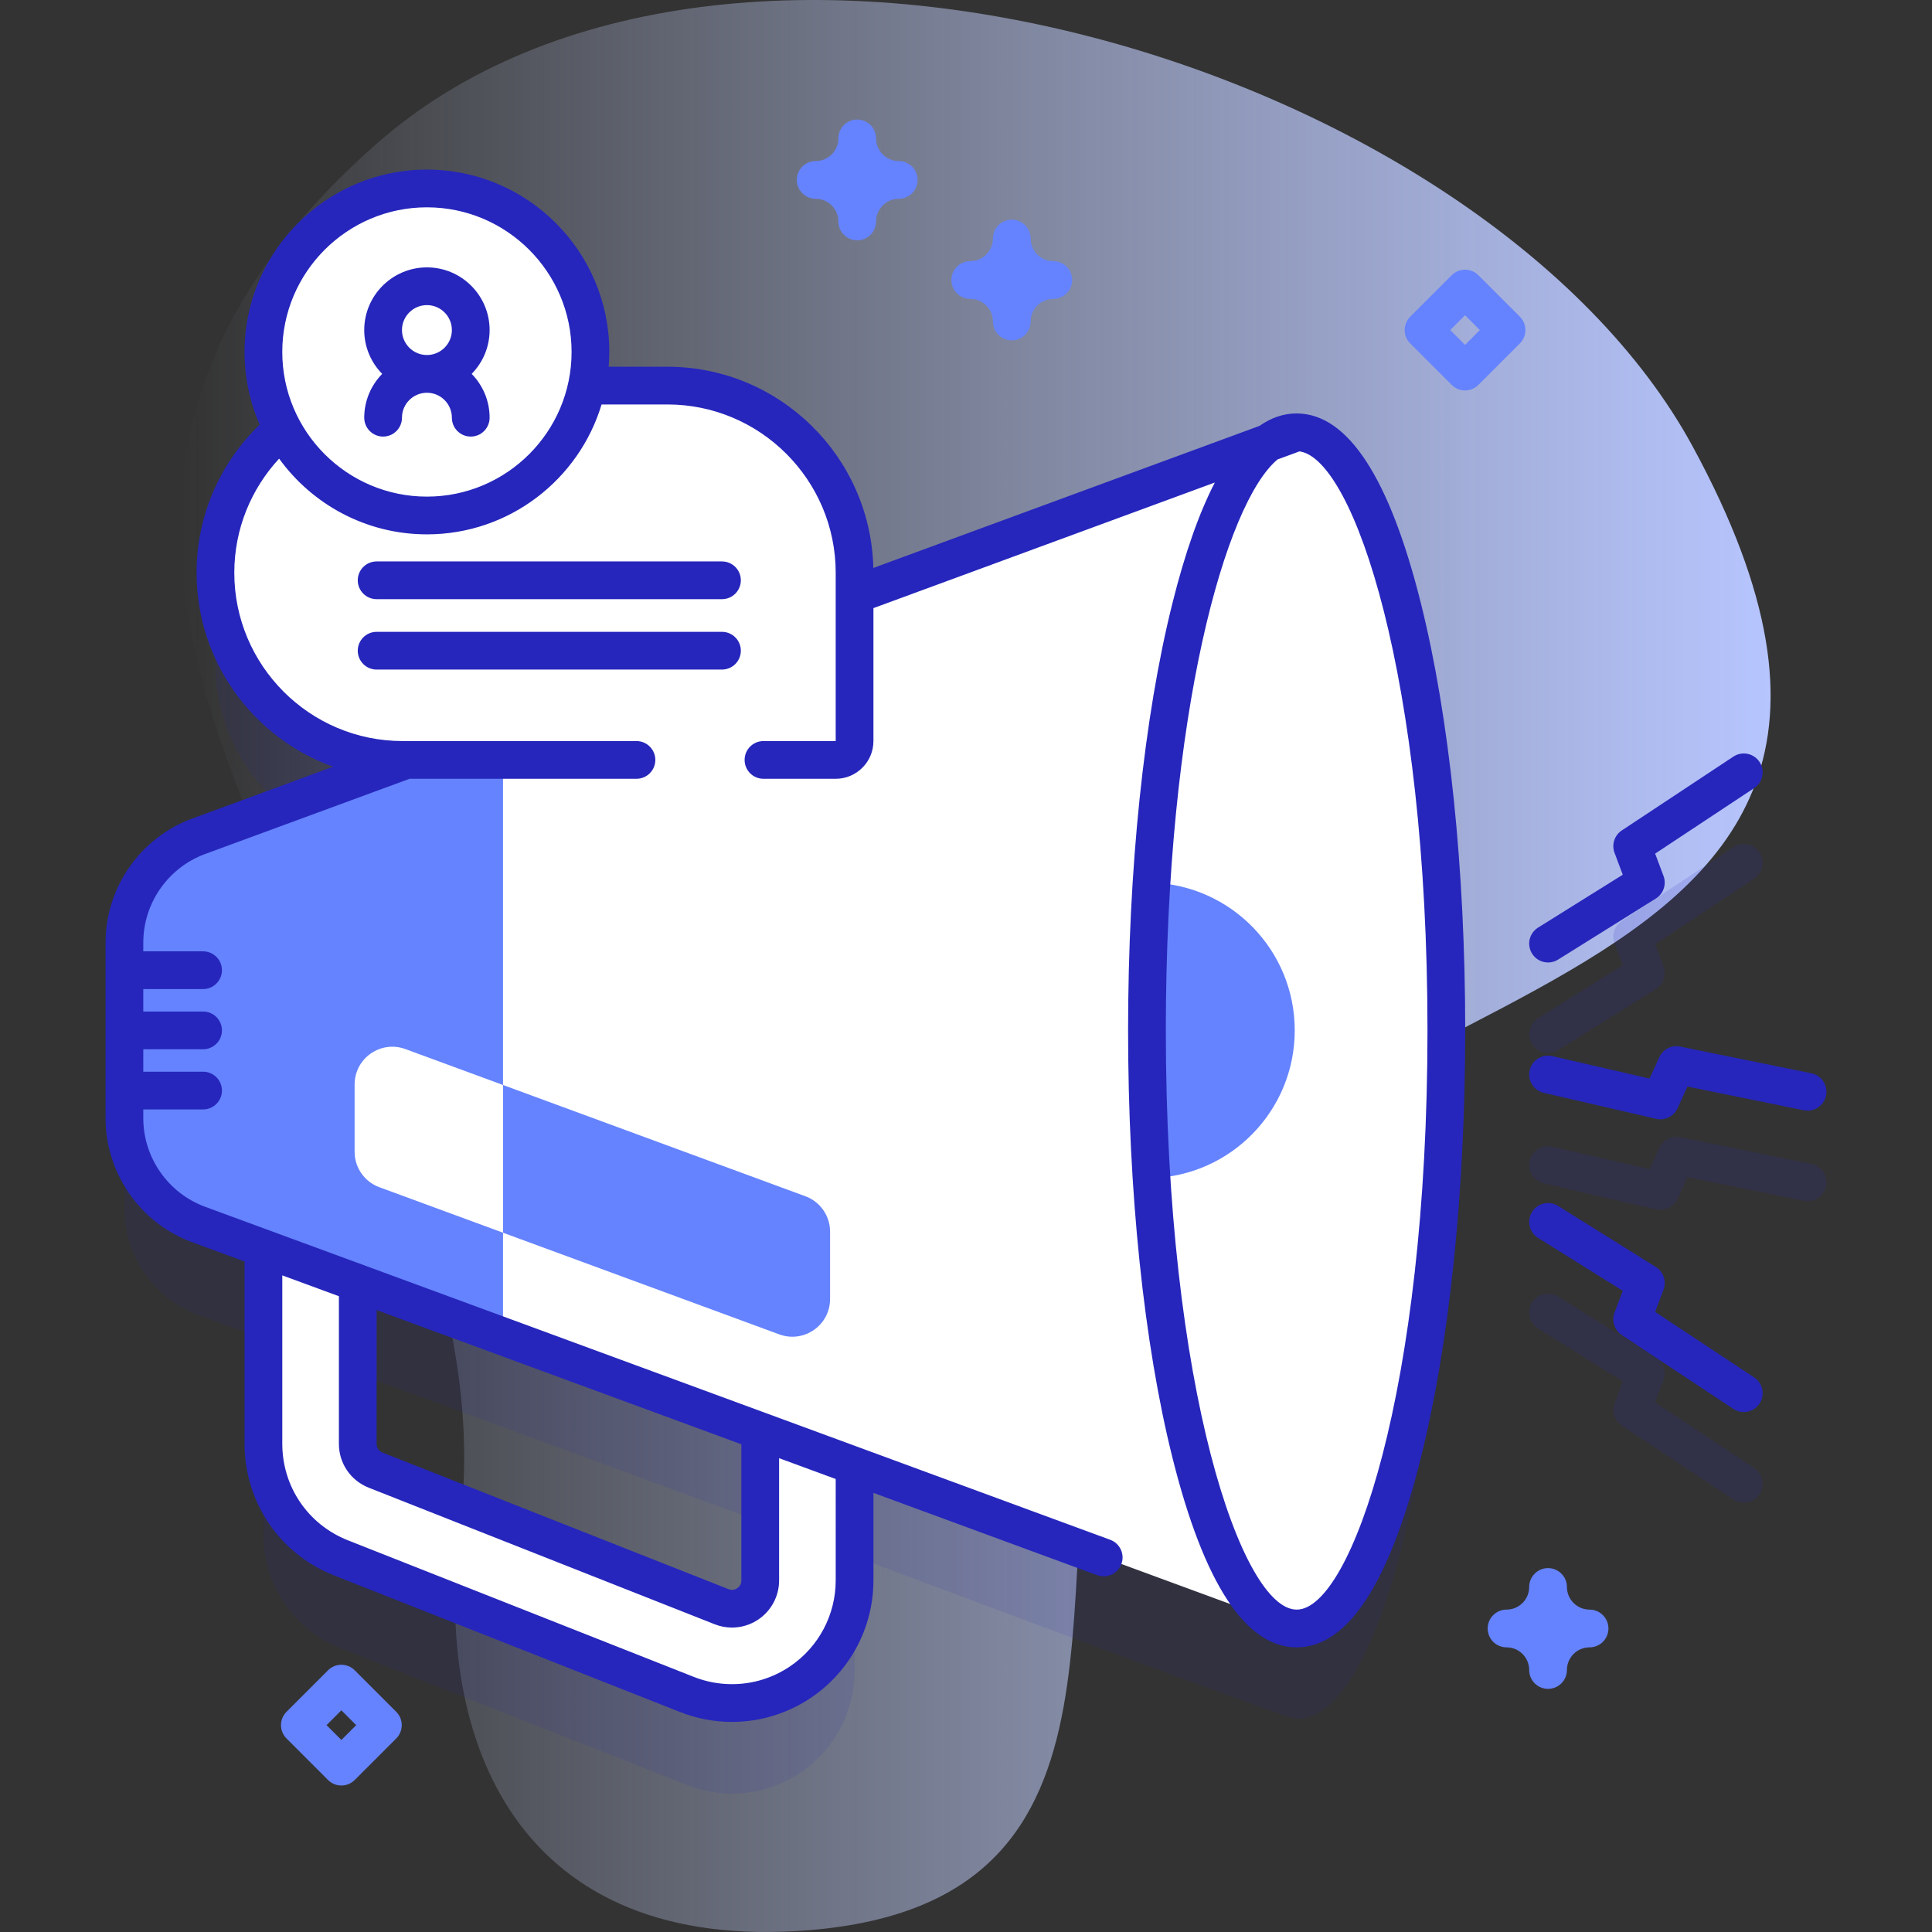 <svg id="Capa_1" enable-background="new 0 0 512 512" height="512" viewBox="0 0 512 512" width="512" xmlns="http://www.w3.org/2000/svg" xmlns:xlink="http://www.w3.org/1999/xlink"><rect x="0" y="0" width="512" height="512" fill="#333333" stroke="none"/><linearGradient id="SVGID_1_" gradientUnits="userSpaceOnUse" x1="47.774" x2="469.226" y1="256" y2="256"><stop offset="0" stop-color="#d2deff" stop-opacity="0"/><stop offset="1" stop-color="#b7c5ff"/></linearGradient><g><g><g><path d="m99.646 38.232c-135.328 119.538 38.83 235.409 22.243 366.028-7.375 58.072 16.054 113.588 92.705 107.244 93.413-7.732 59.504-97.209 79.066-156.778 33.66-102.501 240.73-78.56 154.895-236.448-54.778-100.758-255.767-162.321-348.909-80.046z" fill="url(#SVGID_1_)"/></g><g><path d="m343.626 138.566c-2.492 0-4.93.928-7.294 2.684l-109.862 40.421v-5.884c0-27.394-22.207-49.601-49.601-49.601h-21.316c.601-2.876.921-5.854.921-8.909 0-23.932-19.401-43.333-43.333-43.333s-43.333 19.401-43.333 43.333c0 7.388 1.853 14.341 5.113 20.427-10.894 9.099-17.828 22.779-17.828 38.082 0 27.394 22.207 49.601 49.601 49.601h.957l-55.035 20.249c-11.8 4.341-19.641 15.581-19.641 28.155v46.549c0 12.573 7.841 23.813 19.641 28.155l17.192 6.326v51.803c0 13.431 8.072 25.296 20.564 30.229l91.667 36.193c3.86 1.524 7.909 2.274 11.939 2.274 6.427 0 12.804-1.909 18.276-5.632 8.904-6.058 14.22-16.103 14.22-26.872v-30.355s114.661 43.104 117.153 43.104c21.91 0 39.671-70.963 39.671-158.5 0-87.536-17.762-158.499-39.672-158.499zm-142.153 304.251c0 3.582-2.295 5.53-3.282 6.201-.986.671-3.641 2.089-6.973.775l-91.666-36.193c-2.883-1.138-4.746-3.876-4.746-6.976v-42.605l106.667 39.245z" fill="#2626bc" opacity=".1"/><g fill="#6583fe"><path d="m268.134 90.206c-2.761 0-5-2.239-5-5 0-3.309-2.692-6-6.001-6-2.761 0-5-2.239-5-5s2.239-5 5-5c3.309 0 6.001-2.691 6.001-6 0-2.761 2.239-5 5-5s5 2.239 5 5c0 3.309 2.691 6 5.999 6 2.761 0 5 2.239 5 5s-2.239 5-5 5c-3.308 0-5.999 2.691-5.999 6 0 2.762-2.239 5-5 5z"/><path d="m410.251 447.565c-2.761 0-5-2.239-5-5 0-3.309-2.691-6-6-6-2.761 0-5-2.239-5-5s2.239-5 5-5c3.309 0 6-2.691 6-6 0-2.761 2.239-5 5-5s5 2.239 5 5c0 3.309 2.691 6 6 6 2.761 0 5 2.239 5 5s-2.239 5-5 5c-3.309 0-6 2.691-6 6 0 2.762-2.239 5-5 5z"/><path d="m227.173 63.68c-2.761 0-5-2.239-5-5 0-3.309-2.691-6-6-6-2.761 0-5-2.239-5-5s2.239-5 5-5c3.309 0 6-2.691 6-6 0-2.761 2.239-5 5-5s5 2.239 5 5c0 3.309 2.691 6 6 6 2.761 0 5 2.239 5 5s-2.239 5-5 5c-3.309 0-6 2.691-6 6 0 2.761-2.239 5-5 5z"/><path d="m388.251 103.47c-1.28 0-2.559-.488-3.536-1.464l-11-11c-1.953-1.953-1.953-5.119 0-7.071l11-11c1.953-1.952 5.118-1.952 7.071 0l11 11c1.953 1.953 1.953 5.119 0 7.071l-11 11c-.976.976-2.255 1.464-3.535 1.464zm-3.929-16 3.929 3.929 3.929-3.929-3.929-3.929z"/><path d="m90.467 473.179c-1.28 0-2.559-.488-3.536-1.464l-11-11c-1.953-1.953-1.953-5.119 0-7.071l11-11c1.953-1.952 5.118-1.952 7.071 0l11 11c1.953 1.953 1.953 5.119 0 7.071l-11 11c-.976.975-2.256 1.464-3.535 1.464zm-3.929-16 3.929 3.929 3.929-3.929-3.929-3.929z"/></g><g><g><g><path d="m94.807 312.216v70.408c0 3.1 1.863 5.838 4.746 6.976l91.666 36.193c3.332 1.315 5.986-.103 6.973-.775.987-.671 3.282-2.619 3.282-6.201v-59.268h25v59.268c0 10.769-5.316 20.814-14.22 26.872-5.472 3.723-11.849 5.632-18.276 5.632-4.03 0-8.079-.75-11.939-2.275l-91.667-36.193c-12.492-4.933-20.564-16.798-20.564-30.229v-70.408z" fill="#fff"/></g><path d="m32.973 249.791v46.549c0 12.574 7.841 23.813 19.641 28.155l291.012 107.07v-317l-291.011 107.071c-11.801 4.342-19.642 15.582-19.642 28.155z" fill="#fff"/><path d="m213.43 317.016-106-39c-6.528-2.402-13.453 2.429-13.453 9.385v17.839c0 4.191 2.614 7.938 6.547 9.385l106 39c6.528 2.402 13.453-2.429 13.453-9.385v-17.84c0-4.191-2.614-7.937-6.547-9.384z" fill="#6583fe"/><path d="m133.307 191.943v162.24l-80.69-29.69c-11.8-4.34-19.64-15.58-19.64-28.15v-46.55c0-12.58 7.84-23.82 19.64-28.16l26.85-9.88z" fill="#6583fe"/><g><g><path d="m32.977 252.115h20.841c2.761 0 5 2.239 5 5s-2.239 5-5 5h-20.841z" fill="#2626bc"/></g><g><path d="m32.977 268.063h20.841c2.761 0 5 2.239 5 5s-2.239 5-5 5h-20.841z" fill="#2626bc"/></g><g><path d="m32.977 284.012h20.841c2.761 0 5 2.239 5 5s-2.239 5-5 5h-20.841z" fill="#2626bc"/></g></g><ellipse cx="343.626" cy="273.066" fill="#fff" rx="39.671" ry="158.5"/><path d="m343.12 273.066c0 21.22-16.87 38.51-37.94 39.15-.8-12.52-1.22-25.64-1.22-39.15s.42-26.63 1.22-39.15c21.07.64 37.94 17.93 37.94 39.15z" fill="#6583fe"/></g><path d="m221.47 201.388h-114.777c-27.394 0-49.601-22.207-49.601-49.601 0-27.394 22.207-49.601 49.601-49.601h70.176c27.394 0 49.601 22.207 49.601 49.601v44.601c0 2.761-2.238 5-5 5z" fill="#fff"/><g><g><path d="m191.33 158.786h-91.52c-2.762 0-5-2.239-5-5s2.238-5 5-5h91.52c2.762 0 5 2.239 5 5 0 2.762-2.239 5-5 5z" fill="#2626bc"/></g><g><path d="m191.33 177.443h-91.52c-2.762 0-5-2.239-5-5s2.238-5 5-5h91.52c2.762 0 5 2.239 5 5s-2.239 5-5 5z" fill="#2626bc"/></g></g><g><ellipse cx="113.14" cy="93.277" fill="#fff" rx="43.333" ry="43.333" transform="matrix(.707 -.707 .707 .707 -32.819 107.322)"/><path d="m129.754 87.47c0-9.161-7.453-16.613-16.613-16.613s-16.614 7.452-16.614 16.613c0 4.518 1.818 8.615 4.755 11.613-2.936 2.998-4.755 7.095-4.755 11.613 0 2.761 2.239 5 5 5s5-2.239 5-5c0-3.646 2.967-6.613 6.613-6.613s6.613 2.967 6.613 6.613c0 2.761 2.239 5 5 5s5-2.239 5-5c0-4.518-1.818-8.615-4.755-11.613 2.938-2.998 4.756-7.095 4.756-11.613zm-16.614-6.613c3.646 0 6.613 2.967 6.613 6.613 0 3.647-2.967 6.613-6.613 6.613s-6.613-2.967-6.613-6.613 2.967-6.613 6.613-6.613z" fill="#2626bc"/></g><path d="m133.307 287.533v39.15l-32.78-12.06c-3.94-1.45-6.55-5.19-6.55-9.38v-17.84c0-6.96 6.93-11.79 13.45-9.39z" fill="#fff"/></g><g opacity=".15"><g><path d="m440.021 320.629c-.373 0-.751-.042-1.127-.129l-29.769-6.881c-2.69-.622-4.368-3.307-3.746-5.998.622-2.69 3.308-4.364 5.998-3.746l25.783 5.96 2.565-5.647c.963-2.123 3.265-3.299 5.55-2.831l34.749 7.074c2.706.551 4.453 3.191 3.902 5.897s-3.189 4.454-5.897 3.902l-30.846-6.28-2.61 5.746c-.825 1.816-2.626 2.933-4.552 2.933z" fill="#2626bc"/></g><g><g><path d="m410.255 279.068c-1.667 0-3.297-.833-4.246-2.352-1.463-2.342-.75-5.427 1.592-6.889l22.445-14.017-2.179-5.806c-.819-2.182-.021-4.641 1.922-5.927l29.574-19.569c2.304-1.522 5.406-.892 6.929 1.411 1.524 2.303.892 5.405-1.411 6.929l-26.252 17.372 2.217 5.908c.836 2.228-.014 4.737-2.033 5.998l-25.916 16.184c-.822.513-1.737.758-2.642.758z" fill="#2626bc"/></g><g><path d="m462.119 398.209c-.948 0-1.906-.269-2.755-.831l-29.574-19.569c-1.943-1.286-2.741-3.745-1.922-5.927l2.179-5.806-22.445-14.017c-2.342-1.462-3.055-4.547-1.592-6.889s4.547-3.056 6.889-1.592l25.916 16.184c2.018 1.26 2.869 3.77 2.033 5.997l-2.217 5.908 26.252 17.371c2.303 1.524 2.935 4.626 1.411 6.929-.963 1.455-2.554 2.242-4.175 2.242z" fill="#2626bc"/></g></g></g></g></g><g fill="#2626bc"><path d="m50.888 329.187 13.922 5.122v48.31c0 15.5 9.312 29.192 23.724 34.88l91.674 36.202c4.411 1.737 9.044 2.618 13.772 2.618 7.543 0 14.833-2.246 21.082-6.496 10.274-6.988 16.408-18.578 16.408-31.004v-23.192l59.294 21.816c.57.21 1.152.309 1.726.309 2.036 0 3.949-1.253 4.693-3.275.954-2.592-.374-5.465-2.966-6.419l-239.876-88.255c-9.79-3.602-16.368-13.031-16.368-23.462v-46.549c0-10.432 6.578-19.86 16.368-23.462l54.192-19.939c.002-.001.003-.002.005-.002h60.131c2.761 0 5-2.239 5-5s-2.239-5-5-5h-61.976c-24.593 0-44.601-20.008-44.601-44.602 0-11.667 4.516-22.289 11.878-30.244 8.788 12.145 23.067 20.068 39.17 20.068 21.817 0 40.295-14.533 46.284-34.424h17.445c24.593 0 44.601 20.008 44.601 44.601v44.602h-19.14c-2.761 0-5 2.239-5 5s2.239 5 5 5h19.14c5.514 0 10-4.486 10-10v-35.229l90.475-33.288c-4.158 8.024-7.906 18.662-11.22 31.905-7.589 30.322-11.769 70.556-11.769 113.291s4.18 82.968 11.769 113.29c8.339 33.316 19.409 50.209 32.902 50.209 13.494 0 24.563-16.893 32.902-50.209 7.589-30.322 11.769-70.556 11.769-113.29s-4.18-82.968-11.769-113.291c-8.28-33.082-19.254-49.962-32.619-50.198-.035-.002-.07-.003-.105-.004-.06-.001-.119-.007-.178-.007-3.441 0-6.723 1.105-9.843 3.294l-102.345 37.656c-.68-29.52-24.888-53.33-54.569-53.33h-15.567c.104-1.291.172-2.592.172-3.909 0-26.651-21.682-48.333-48.334-48.333-26.651 0-48.333 21.682-48.333 48.333 0 6.84 1.437 13.349 4.011 19.252-10.298 9.934-16.726 23.853-16.726 39.258 0 23.649 15.116 43.827 36.19 51.399l-37.395 13.758c-13.706 5.043-22.915 18.243-22.915 32.847v46.549c0 14.602 9.209 27.802 22.915 32.844zm170.582 89.633c0 9.112-4.498 17.611-12.032 22.736-4.583 3.117-9.928 4.764-15.458 4.764-3.468 0-6.869-.647-10.104-1.92l-91.67-36.2c-10.568-4.171-17.396-14.211-17.396-25.579v-44.631l15 5.519v39.112c0 5.165 3.101 9.729 7.904 11.631l91.664 36.187c1.493.592 3.059.883 4.614.883 2.469 0 4.913-.733 6.999-2.16 3.431-2.321 5.479-6.186 5.479-10.341v-32.39l15 5.519zm-121.66-71.633 96.66 35.564v36.069c0 1.097-.588 1.725-1.102 2.072-.493.336-1.291.652-2.312.247l-91.666-36.188c-.975-.386-1.58-1.279-1.58-2.331zm278.488-74.121c0 95.103-20.194 153.499-34.671 153.499-14.478 0-34.671-58.396-34.671-153.499 0-84.409 15.907-139.896 29.607-151.309l5.808-2.137c14.414 1.946 33.927 59.96 33.927 153.446zm-265.158-218.123c21.137 0 38.334 17.196 38.334 38.333s-17.196 38.333-38.334 38.333c-21.137 0-38.333-17.196-38.333-38.333 0-21.136 17.196-38.333 38.333-38.333z"/><path d="m409.125 289.62 29.769 6.881c.376.087.754.129 1.127.129 1.926 0 3.727-1.118 4.551-2.933l2.61-5.746 30.847 6.28c2.707.552 5.346-1.197 5.897-3.902.551-2.706-1.196-5.346-3.902-5.897l-34.75-7.074c-2.285-.467-4.586.709-5.55 2.832l-2.565 5.646-25.782-5.959c-2.689-.621-5.376 1.056-5.998 3.746-.622 2.689 1.055 5.375 3.746 5.997z"/><path d="m410.256 255.068c.904 0 1.82-.245 2.643-.759l25.915-16.184c2.019-1.261 2.869-3.77 2.033-5.998l-2.217-5.908 26.252-17.371c2.303-1.524 2.935-4.626 1.411-6.929-1.524-2.302-4.626-2.933-6.929-1.411l-29.574 19.569c-1.943 1.286-2.741 3.745-1.922 5.927l2.179 5.806-22.445 14.017c-2.342 1.462-3.055 4.547-1.592 6.889.948 1.518 2.578 2.352 4.246 2.352z"/><path d="m429.79 353.81 29.574 19.569c.849.562 1.807.831 2.755.831 1.621 0 3.212-.788 4.174-2.241 1.524-2.303.892-5.405-1.411-6.929l-26.252-17.372 2.217-5.908c.836-2.228-.014-4.737-2.033-5.998l-25.915-16.184c-2.343-1.463-5.427-.75-6.889 1.592-1.463 2.342-.75 5.427 1.592 6.889l22.445 14.017-2.179 5.806c-.819 2.183-.021 4.641 1.922 5.928z"/></g></g></svg>